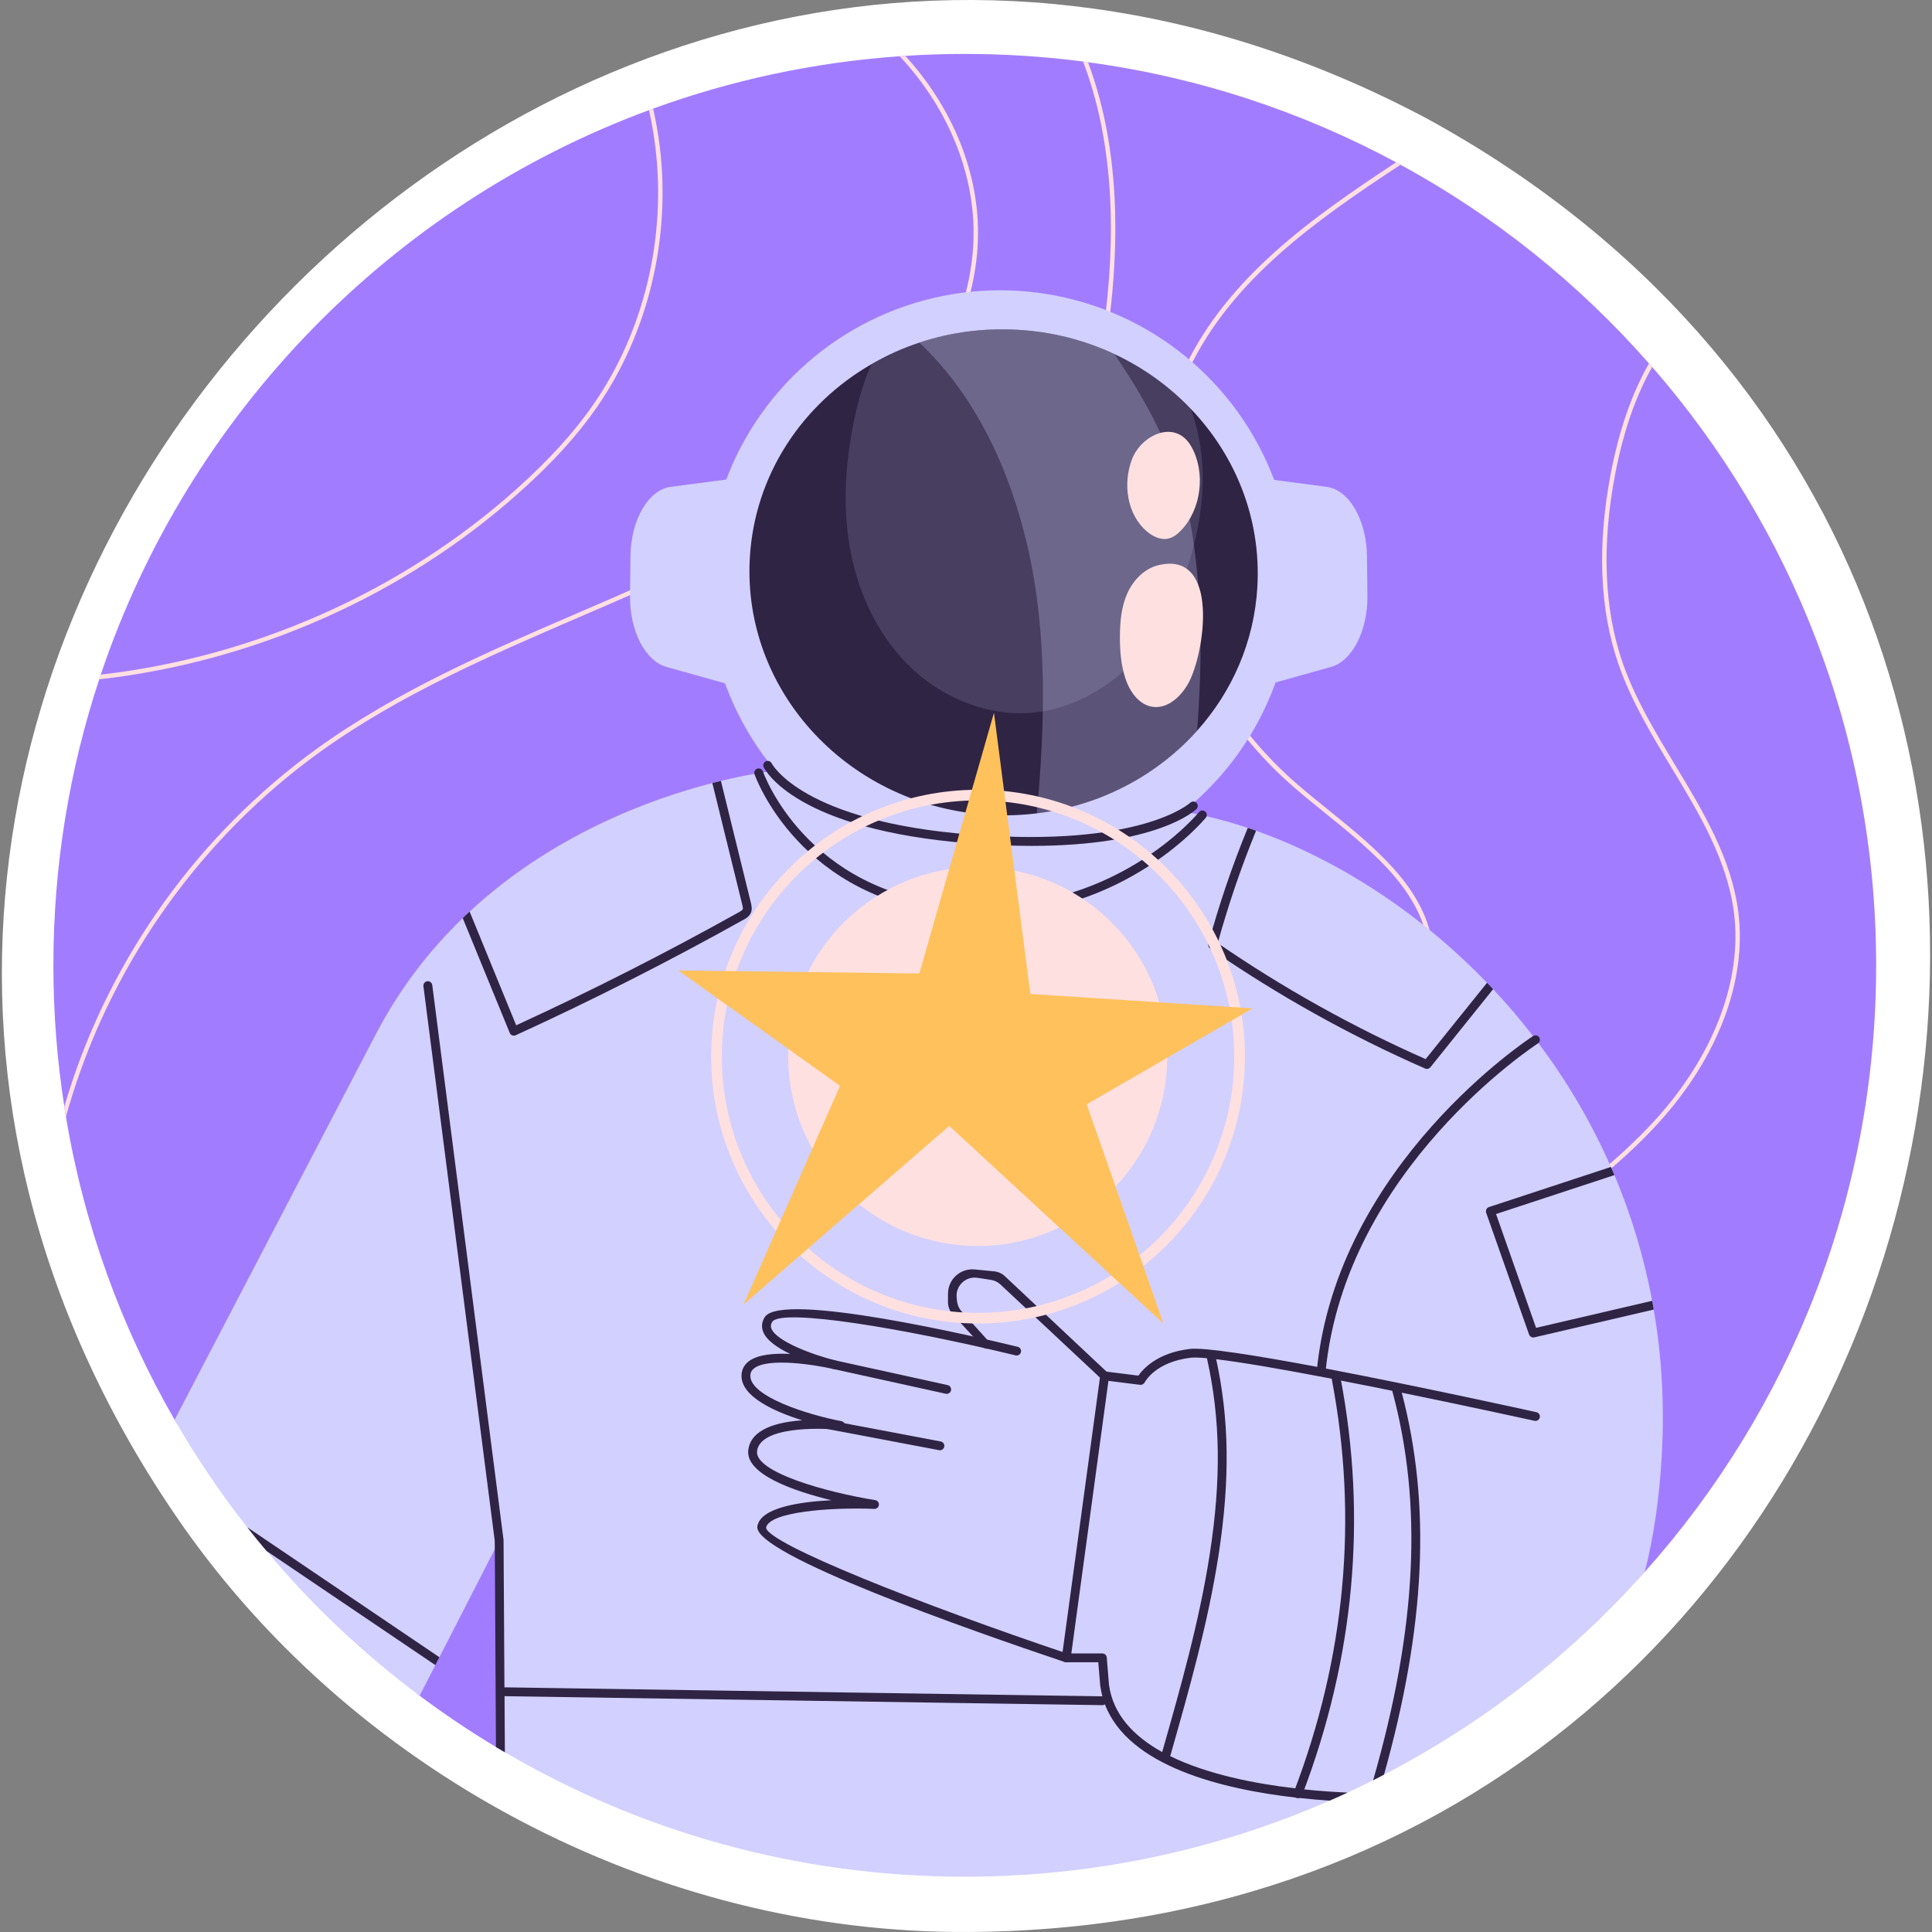 <svg xmlns="http://www.w3.org/2000/svg" xmlns:xlink="http://www.w3.org/1999/xlink" id="Capa_1" x="0px" y="0px" viewBox="0 0 512 512" style="enable-background:new 0 0 512 512;" xml:space="preserve" width="512" height="512"><rect x="0" y="0" width="512" height="512" fill="#808080" stroke="none"/><g>	<g>		<g>			<g>				<path style="fill:#FFFFFF;" d="M256.862,511.994c-83.105,0.6-164.6-42.504-211.028-111.389      c-148.898-220.25,96.979-493.981,332.004-369.349C609.713,157.6,520.999,510.527,256.862,511.994z"></path>			</g>		</g>	</g>	<g>		<g>			<g>				<g>					<path style="fill:#A27CFF;" d="M497.2,255.82c0,61.746-23.181,118.059-61.324,160.768       c-19.458,21.846-66.195-24.174-92.42-10.593c-58.565,31.418-102.353,73.477-164.578,50.861       c-13.863-5.039-31.832,13.728-45.08,7.498c-0.398-0.187-0.773-0.421-1.171-0.679c-0.398-0.211-0.796-0.445-1.194-0.702       c-6.978-4.191-13.721-8.734-20.231-13.581c-13.944-10.383-4.911-53.283-16.293-66.429c-10.106-11.671-40.927,6.67-48.636-6.697       c-14.072-24.398-24-51.49-28.801-80.314c-0.141-0.89-0.304-1.803-0.421-2.693c-1.92-12.199-2.904-24.703-2.904-37.441       c0-26.482,4.262-51.958,12.153-75.794c0.117-0.422,0.257-0.843,0.398-1.241c23.275-69.191,77.012-124.381,145.29-149.599       c0.374-0.14,0.726-0.281,1.1-0.398c20.605-7.516,42.522-12.269,65.328-13.885c0.492-0.047,1.007-0.07,1.498-0.094       c5.198-0.351,10.467-0.515,15.758-0.515c10.631,0,21.074,0.679,31.353,2.014c0.422,0.07,0.867,0.117,1.311,0.188       c29.198,3.934,56.735,13.112,81.648,26.529c0.398,0.211,0.796,0.422,1.171,0.632c24.96,13.604,47.252,31.493,65.843,52.66       c0.304,0.304,0.586,0.632,0.843,0.937C474.815,139.681,497.2,195.151,497.2,255.82z"></path>				</g>			</g>		</g>		<g>			<g>				<g>					<g>						<g>							<path style="fill:#FFE0E0;" d="M439.528,297.569c-10.818,11.918-24.117,21.495-36.972,30.791         c-3.465,2.505-7.048,5.081-10.537,7.68c-23.837,17.795-40.485,34.396-52.38,52.239         c-14.892,22.361-21.94,47.205-19.879,69.988c0.913,9.928,3.676,19.505,7.938,28.122c-0.375,0.14-0.749,0.257-1.124,0.351         c-4.285-8.71-7.071-18.381-7.985-28.379c-2.084-23.017,5.034-48.141,20.067-70.714         c11.965-17.983,28.707-34.678,52.684-52.543c3.465-2.599,7.071-5.198,10.537-7.704c12.808-9.249,26.038-18.802,36.785-30.604         c15.524-17.069,23.111-37.089,20.863-54.908c-1.78-13.979-9.272-26.389-16.531-38.401         c-5.292-8.781-10.771-17.842-14.119-27.583c-4.964-14.447-5.643-31.47-1.967-50.6c2.178-11.333,5.549-21.026,10.092-28.988         c0.304,0.304,0.586,0.632,0.843,0.937c-4.402,7.774-7.656,17.233-9.787,28.285c-3.629,18.919-2.974,35.731,1.92,49.991         c3.302,9.6,8.757,18.615,14.026,27.349c7.306,12.105,14.892,24.656,16.672,38.869         C462.99,259.918,455.263,280.265,439.528,297.569z"></path>						</g>					</g>				</g>			</g>			<g>				<g>					<g>						<g>							<path style="fill:#FFE0E0;" d="M361.837,287.828c-10.865,9.811-23.626,17.467-35.942,24.867         c-4.73,2.833-9.624,5.76-14.33,8.757c-29.292,18.732-54.768,42.288-75.748,70.011         c-22.127,29.269-35.216,58.584-38.916,87.198c-0.468,3.77-0.796,7.516-0.913,11.239c-0.398-0.094-0.773-0.187-1.171-0.305         c0.117-3.676,0.421-7.376,0.913-11.075c3.723-28.824,16.906-58.35,39.15-87.76c21.074-27.84,46.666-51.49,76.076-70.292         c4.706-3.021,9.6-5.948,14.33-8.781c12.293-7.376,24.984-15.009,35.755-24.726c8.476-7.633,18.428-19.692,17.725-33.671         c-0.796-16.157-14.47-27.232-27.723-37.932c-2.646-2.154-5.409-4.379-7.961-6.58c-33.249-28.66-45.73-76.567-29.058-111.432         c11.473-24,33.694-39.665,55.962-54.323c0.398,0.211,0.796,0.422,1.171,0.632c-22.315,14.681-44.652,30.322-56.079,54.206         c-16.461,34.397-4.074,81.695,28.777,110.028c2.529,2.201,5.269,4.402,7.938,6.556c13.44,10.865,27.325,22.104,28.145,38.799         C380.663,267.668,370.5,280.031,361.837,287.828z"></path>						</g>					</g>				</g>			</g>			<g>				<g>					<g>						<g>							<path style="fill:#FFE0E0;" d="M259.162,60.047c0.515,18.802-7.985,38.869-23.345,55.072         c-15.22,16.039-34.888,26.646-50.319,34.116c-10.443,5.034-21.284,9.694-31.774,14.213         c-23.673,10.209-48.141,20.769-69.285,36.082c-30.72,22.244-53.901,54.463-65.258,90.663c-0.609,1.92-1.171,3.84-1.709,5.76         c-0.141-0.89-0.304-1.803-0.421-2.693c0.328-1.147,0.679-2.295,1.03-3.419c11.426-36.457,34.748-68.864,65.679-91.272         c21.237-15.384,45.777-25.967,69.496-36.176c10.49-4.519,21.331-9.202,31.727-14.213         c15.36-7.423,34.912-17.959,49.991-33.881C250.1,98.33,258.507,78.568,257.991,60.07         c-0.445-16.063-7.516-32.313-19.575-45.167c0.492-0.047,1.007-0.07,1.498-0.094         C251.763,27.757,258.741,44.007,259.162,60.047z"></path>						</g>					</g>				</g>			</g>			<g>				<g>					<g>						<g>							<path style="fill:#FFE0E0;" d="M289.344,110.553c-6.954,30.275-16.484,54.908-29.128,75.303         c-23.017,37.066-58.631,63.923-93.075,89.914c-23.602,17.819-48.024,36.246-68.395,57.882         c-13.276,14.119-22.643,27.49-28.59,40.836c-3.676,8.289-6.252,17.14-7.68,26.295c-0.328-0.421-0.632-0.843-0.96-1.288         c1.475-8.874,4.004-17.444,7.587-25.476c5.994-13.487,15.407-26.951,28.8-41.164c20.418-21.729,44.887-40.18,68.536-58.022         c34.373-25.92,69.894-52.731,92.77-89.586c12.597-20.278,22.081-44.793,28.988-74.952         c8.664-37.768,8.242-69.262-1.171-93.988c0.422,0.07,0.867,0.117,1.311,0.188C297.633,41.362,297.984,72.878,289.344,110.553         z"></path>						</g>					</g>				</g>			</g>			<g>				<g>					<g>						<g>							<path style="fill:#FFE0E0;" d="M158.15,107.954c-5.151,7.446-11.848,14.798-20.488,22.502         c-30.931,27.7-70.807,45.004-111.362,49.57c0.117-0.422,0.257-0.843,0.398-1.241c40.133-4.59,79.564-21.776,110.191-49.195         c8.547-7.657,15.197-14.939,20.301-22.314c13.44-19.341,19.434-44.231,16.484-68.302c-0.398-3.278-0.96-6.556-1.686-9.787         c0.374-0.14,0.726-0.281,1.1-0.398c0.749,3.325,1.335,6.673,1.756,10.045C177.818,63.184,171.754,88.379,158.15,107.954z"></path>						</g>					</g>				</g>			</g>		</g>		<g>			<g>				<g>					<g>						<g>							<path style="fill:#D2D0FF;" d="M440.395,385.563c-0.656,11.801-2.225,22.081-4.519,31.025         c-19.458,21.846-42.873,40.134-69.098,53.714c-0.96,0.515-1.92,1.007-2.88,1.475c-2.248,1.147-4.519,2.224-6.79,3.278         c-1.569,0.749-3.138,1.452-4.73,2.131c-0.024,0-0.024,0-0.024,0c-29.597,12.972-62.307,20.16-96.681,20.16         c-44.465,0-86.097-12.012-121.875-32.992c-0.398-0.187-0.773-0.421-1.171-0.679l-0.094-14.33v-0.023l-0.023-2.037         l-0.234-39.009l-1.147,2.248v0.023l-14.681,28.636l-1.077,2.084l-4.168,8.125c-14.962-11.193-28.59-24.071-40.578-38.377         c-1.756-2.06-3.465-4.144-5.104-6.275c-7.072-8.991-13.511-18.498-19.247-28.473l53.175-101.902         c6.416-12.387,14.447-22.619,23.181-31.048c0.609-0.609,1.218-1.171,1.826-1.733c22.057-20.465,48.118-29.901,64.321-34.069         c0.773-0.21,1.545-0.398,2.271-0.562c3.629-0.89,6.65-1.475,8.874-1.873c0.936-0.164,1.733-0.304,2.365-0.375         c0.328-0.07,0.609-0.117,0.867-0.14c0.726-0.094,1.1-0.141,1.1-0.141s0.398,0,1.194,0.023h0.726         c3.489,0.094,11.637,0.328,22.923,0.984c7.587,0.445,16.578,1.077,26.576,2.014c3.676,0.328,7.446,0.702,11.356,1.101h0.023         c2.693,0.304,5.432,0.609,8.242,0.937c5.128,0.609,10.42,1.264,15.805,2.037c6.908,0.96,13.979,2.061,21.12,3.301         c0.398,0.07,0.796,0.141,1.194,0.211c0.281,0.047,0.562,0.094,0.843,0.14c0.492,0.094,0.983,0.187,1.499,0.304         c0.492,0.07,1.007,0.188,1.522,0.281c0.819,0.164,1.639,0.351,2.458,0.562c3.583,0.82,7.259,1.85,10.935,3.091         c0.726,0.234,1.475,0.492,2.201,0.749c20.956,7.423,42.756,21.144,61.207,40.297c0.538,0.562,1.077,1.124,1.616,1.686         c3.676,3.91,7.212,8.055,10.56,12.41c0.492,0.609,0.96,1.241,1.428,1.874c7.446,9.881,13.979,20.863,19.224,32.828         c0.328,0.702,0.632,1.428,0.936,2.154c4.379,10.396,7.797,21.518,9.998,33.32c0.141,0.773,0.281,1.545,0.422,2.318         C440.348,359.197,441.144,372.052,440.395,385.563z"></path>						</g>					</g>				</g>			</g>			<g>				<g>					<g>						<g>							<g>																	<ellipse transform="matrix(0.225 -0.975 0.975 0.225 54.74 377.96)" style="fill:#D2D0FF;" cx="264.832" cy="154.588" rx="77.55" ry="77.551"></ellipse>							</g>						</g>					</g>				</g>			</g>			<g>				<g>					<g>						<g>							<g>								<path style="fill:#D2D0FF;" d="M193.193,126.988l-15.403,2.021c-5.971,0.783-10.601,8.736-10.711,18.394l-0.119,10.477          c-0.105,9.271,3.996,17.282,9.661,18.868l16.573,4.643V126.988z"></path>							</g>						</g>					</g>				</g>				<g>					<g>						<g>							<g>								<path style="fill:#D2D0FF;" d="M336.143,126.988l15.404,2.021c5.97,0.783,10.601,8.736,10.711,18.394l0.119,10.477          c0.105,9.271-3.996,17.282-9.661,18.868l-16.573,4.643V126.988z"></path>							</g>						</g>					</g>				</g>			</g>			<g>				<g>					<g>						<g>							<g>								<path style="fill:#2F2444;" d="M333.224,155.36c-0.796,14.681-6.72,27.957-15.992,38.307          c-10.607,11.825-25.616,19.856-42.452,21.87c-4.027,0.515-8.148,0.655-12.34,0.421          c-37.16-2.037-65.703-32.477-63.736-67.997c1.218-22.081,13.909-40.882,32.266-51.466c3.98-2.318,8.195-4.215,12.644-5.69          c8.055-2.693,16.812-3.911,25.874-3.419c9.249,0.492,17.983,2.763,25.827,6.439c7.703,3.606,14.541,8.546,20.254,14.517          C327.394,120.683,334.207,137.378,333.224,155.36z"></path>							</g>						</g>					</g>				</g>			</g>			<g style="opacity:0.15;">				<g>					<g>						<g>							<path style="fill:#D2D0FF;" d="M316.037,145.83c-2.763,10.303-7.352,20.277-14.47,28.215         c-7.142,7.961-16.976,13.721-27.583,14.798c-11.754,1.171-23.696-3.583-32.313-11.661         c-8.593-8.078-13.979-19.247-16.226-30.814c-2.248-11.59-1.475-23.626,0.936-35.169c1.054-5.034,2.435-10.045,4.59-14.705         c3.98-2.318,8.195-4.215,12.644-5.69c8.055-2.693,16.812-3.911,25.874-3.419c9.249,0.492,17.983,2.763,25.827,6.439         c7.703,3.606,14.541,8.546,20.254,14.517c1.405,3.91,2.365,7.961,2.81,12.082         C319.339,128.925,318.238,137.565,316.037,145.83z"></path>						</g>					</g>				</g>			</g>			<g style="opacity:0.28;">				<g>					<g>						<g>							<g>								<path style="fill:#D2D0FF;" d="M317.236,193.659c-10.602,11.834-25.609,19.875-42.457,21.889          c2.161-23.674,2.853-47.791-2.523-70.953c-4.682-20.16-13.734-39.814-28.638-53.797c8.063-2.678,16.816-3.916,25.881-3.417          c9.245,0.508,17.964,2.774,25.814,6.44c10.097,14.623,18.002,30.46,20.721,48.069          C318.686,159.045,318.571,176.363,317.236,193.659z"></path>							</g>						</g>					</g>				</g>			</g>			<g>				<g>					<g>						<g>							<g>								<path style="fill:#FFE0E0;" d="M299.968,121.768c-2.436,6.441-1.317,14.5,3.892,19.004c1.619,1.4,3.789,2.449,5.866,1.932          c1.298-0.323,2.379-1.214,3.304-2.18c5.373-5.615,6.535-15.364,2.686-22.172          C311.518,110.927,302.447,115.215,299.968,121.768z"></path>							</g>						</g>					</g>				</g>				<g>					<g>						<g>							<g>								<path style="fill:#FFE0E0;" d="M306.994,149.779c-3.738,0.903-6.684,3.968-8.251,7.479          c-1.567,3.512-1.926,7.439-1.952,11.285c-0.026,3.797,0.262,7.64,1.449,11.246c1.147,3.484,3.596,7.01,7.227,7.527          c3.981,0.566,7.507-2.725,9.453-6.243C319.344,173.074,323.325,145.836,306.994,149.779z"></path>							</g>						</g>					</g>				</g>			</g>			<g>				<g>					<g>						<g>							<path style="fill:#2F2444;" d="M273.356,224.17c-4.881,0-10.262-0.201-16.187-0.661         c-46.375-3.598-54.45-19.518-54.771-20.194c-0.278-0.584-0.029-1.281,0.556-1.559c0.578-0.274,1.276-0.03,1.556,0.548         c0.085,0.17,8.114,15.402,52.84,18.871c44.955,3.487,57.96-8.326,58.086-8.446c0.469-0.444,1.209-0.429,1.653,0.037         c0.446,0.465,0.434,1.2-0.028,1.648C316.594,214.868,306.555,224.17,273.356,224.17z"></path>						</g>					</g>				</g>			</g>			<g>				<g>					<g>						<g>							<path style="fill:#2F2444;" d="M260.524,242.492c-2.128,0-4.307-0.08-6.541-0.25c-42.133-3.21-53.914-36.723-54.028-37.062         c-0.207-0.612,0.122-1.275,0.734-1.483c0.614-0.2,1.276,0.122,1.484,0.734c0.11,0.324,11.446,32.387,51.989,35.476         c40.711,3.103,63.34-24.396,63.564-24.675c0.406-0.501,1.141-0.583,1.645-0.178c0.504,0.405,0.584,1.141,0.181,1.645         C319.331,216.971,298.379,242.492,260.524,242.492z"></path>						</g>					</g>				</g>			</g>			<g>				<g>					<g>						<g>							<path style="fill:#2F2444;" d="M133.798,464.354c-0.398-0.187-0.773-0.421-1.171-0.679c-0.398-0.211-0.796-0.445-1.194-0.702         l-0.304-52.426v-0.023l-0.023-2.248l-18.896-146.93c-0.07-0.632,0.375-1.217,1.03-1.311c0.632-0.07,1.217,0.374,1.311,1.007         l18.896,147.07l0.234,39.033l0.023,2.341L133.798,464.354z"></path>						</g>					</g>				</g>			</g>			<g>				<g>					<g>						<g>							<path style="fill:#2F2444;" d="M292.134,451.885c-0.006,0-0.011,0-0.017,0l-159.023-2.392         c-0.647-0.01-1.163-0.542-1.153-1.188c0.009-0.648,0.562-1.227,1.188-1.154l159.023,2.392         c0.647,0.01,1.163,0.542,1.154,1.188C293.294,451.373,292.773,451.885,292.134,451.885z"></path>						</g>					</g>				</g>			</g>			<g>				<g>					<g>						<g>							<g>								<path style="fill:#2F2444;" d="M116.447,439.183l-1.077,2.084l-44.746-30.252c-1.756-2.06-3.465-4.144-5.104-6.275          L116.447,439.183z"></path>							</g>						</g>					</g>				</g>			</g>			<g>				<g>					<g>						<g>							<g>								<g>									<g>										<path style="fill:#2F2444;" d="M198.985,241.902c-0.445,1.007-1.358,1.522-1.967,1.85            c-19.622,10.958-39.923,21.261-60.364,30.603c-0.164,0.07-0.328,0.094-0.492,0.094c-0.14,0-0.304-0.023-0.421-0.07            c-0.304-0.117-0.538-0.351-0.655-0.655l-12.457-30.416c0.609-0.609,1.218-1.171,1.826-1.732l12.34,30.135            c19.996-9.179,39.876-19.27,59.076-29.995c0.328-0.187,0.843-0.468,0.96-0.749c0.117-0.257-0.024-0.82-0.117-1.194            l-7.938-32.266c0.773-0.211,1.545-0.398,2.271-0.562l7.938,32.266C199.149,239.889,199.407,240.919,198.985,241.902z"></path>									</g>								</g>							</g>						</g>					</g>					<g>						<g>							<g>								<g>									<g>										<path style="fill:#2F2444;" d="M395.695,262.133l-16.625,20.699c-0.234,0.281-0.562,0.445-0.913,0.445            c-0.164,0-0.328-0.023-0.468-0.094c-19.926-8.734-39.103-19.434-56.992-31.798c-0.398-0.281-0.586-0.796-0.468-1.288            c2.833-10.397,6.322-20.676,10.443-30.697c0.726,0.234,1.475,0.492,2.201,0.749c-3.981,9.717-7.376,19.692-10.162,29.784            c17.327,11.918,35.848,22.244,55.095,30.744l16.273-20.23C394.618,261.009,395.157,261.571,395.695,262.133z"></path>									</g>								</g>							</g>						</g>					</g>				</g>				<g>					<g>						<g>							<g>								<g>									<g>										<path style="fill:#2F2444;" d="M437.842,344.727l-30.767,7.165l-10.607-30.159l31.376-10.326            c-0.304-0.726-0.609-1.452-0.936-2.154l-32.313,10.63c-0.305,0.094-0.539,0.304-0.679,0.586            c-0.141,0.281-0.164,0.609-0.07,0.913l11.379,32.289c0.164,0.468,0.609,0.773,1.1,0.773c0.07,0,0.164,0,0.258-0.023            l31.68-7.376C438.123,346.272,437.983,345.499,437.842,344.727z"></path>									</g>								</g>							</g>						</g>					</g>					<g>						<g>							<g>								<g>									<g>										<path style="fill:#2F2444;" d="M350.124,364.601c-0.038,0-0.077-0.002-0.115-0.006c-0.644-0.063-1.113-0.636-1.051-1.279            c5.374-54.931,56.809-88.42,57.328-88.753c0.546-0.348,1.269-0.188,1.617,0.355c0.349,0.544,0.19,1.269-0.355,1.618            c-0.51,0.326-50.999,33.227-56.26,87.008C351.228,364.15,350.72,364.601,350.124,364.601z"></path>									</g>								</g>							</g>						</g>						<g>							<g>								<g>									<g>										<path style="fill:#2F2444;" d="M408.058,375.635c-0.141,0.632-0.749,1.03-1.405,0.89            c-0.351-0.07-16.484-3.629-35.169-7.446c-0.843-0.164-1.686-0.328-2.529-0.515h-0.023            c-4.472-0.89-9.038-1.826-13.557-2.693c-0.82-0.164-1.639-0.328-2.435-0.492c-12.106-2.318-23.485-4.332-30.65-5.175            c-0.867-0.117-1.686-0.211-2.435-0.258c-1.92-0.187-3.372-0.234-4.262-0.14c-9.342,1.1-12.129,6.322-12.246,6.556            c-0.234,0.421-0.702,0.679-1.194,0.632l-8.406-1.054l-9.834,72.235h8.219c0.609,0,1.124,0.469,1.171,1.077l0.586,7.189            c1.053,7.914,6.533,13.674,14.095,17.866c0.679,0.351,1.358,0.726,2.084,1.077h0.023c9.741,4.8,22.291,7.282,33.156,8.547            c0.819,0.094,1.616,0.187,2.412,0.281c4.238,0.445,8.148,0.702,11.45,0.843c-1.569,0.749-3.138,1.452-4.73,2.131            c-0.024,0-0.024,0-0.024,0c-2.505-0.164-5.198-0.398-8.031-0.703c-0.023,0-0.023,0-0.023,0            c-0.281-0.023-0.585-0.07-0.866-0.094c-19.364-2.201-44.395-8.242-50.623-24.726c-0.258-0.703-0.492-1.405-0.679-2.131            c-0.234-0.913-0.421-1.873-0.562-2.857l-0.515-6.158h-8.476c-0.14,0-0.257,0-0.375-0.047            c-0.047-0.023-0.07-0.023-0.117-0.047c-0.164-0.07-0.305-0.188-0.398-0.305c-0.234-0.258-0.328-0.585-0.281-0.913            l0.187-1.428l9.904-72.704l0.07-0.609c0.094-0.632,0.655-1.077,1.311-1.007l0.375,0.047l8.429,1.053            c1.218-1.732,4.988-6.064,13.628-7.071c3.934-0.469,17.866,1.779,33.765,4.753c0.749,0.141,1.522,0.304,2.295,0.445            c25.007,4.776,53.808,11.122,55.798,11.567C407.801,374.394,408.199,375.002,408.058,375.635z"></path>									</g>								</g>							</g>						</g>						<g>							<g>								<g>									<g>										<path style="fill:#2F2444;" d="M309.065,465.992c-0.106,0-0.215-0.013-0.321-0.044c-0.622-0.177-0.983-0.824-0.806-1.446            c4.867-17.099,9.9-34.781,12.658-52.62c3.062-19.814,2.844-35.785-0.71-51.784c-0.139-0.631,0.259-1.256,0.89-1.397            c0.63-0.129,1.256,0.26,1.397,0.889c3.618,16.297,3.846,32.534,0.737,52.648c-2.781,17.984-7.833,35.737-12.719,52.903            C310.044,465.658,309.575,465.992,309.065,465.992z"></path>									</g>								</g>							</g>						</g>						<g>							<g>								<g>									<g>										<path style="fill:#2F2444;" d="M343.97,476.528c-0.14,0-0.28-0.024-0.417-0.077c-0.605-0.231-0.907-0.908-0.677-1.512            c13.684-35.834,17.076-72.607,10.083-109.297c-0.121-0.636,0.296-1.249,0.93-1.37c0.645-0.113,1.249,0.296,1.37,0.93            c7.076,37.125,3.646,74.326-10.195,110.571C344.885,476.241,344.441,476.528,343.97,476.528z"></path>									</g>								</g>							</g>						</g>						<g>							<g>								<g>									<g>										<path style="fill:#2F2444;" d="M366.778,470.302c-0.96,0.515-1.92,1.007-2.88,1.475            c11.59-40.321,13.182-73.195,5.057-103.214h-0.023c0-0.023,0-0.023,0-0.047c-0.187-0.609,0.188-1.264,0.82-1.428            c0.609-0.187,1.264,0.187,1.429,0.819c0.094,0.398,0.211,0.773,0.304,1.171            C379.281,398.699,377.783,431.035,366.778,470.302z"></path>									</g>								</g>							</g>						</g>						<g>							<g>								<g>									<g>										<path style="fill:#2F2444;" d="M292.731,365.797c-0.287,0-0.575-0.105-0.801-0.317l-26.786-25.066            c-0.706-0.661-1.596-1.093-2.553-1.238l-3.58-0.544c-3.08-0.468-5.78,2.081-5.489,5.182l0.089,0.949            c0.096,1.028,0.522,1.998,1.215,2.764l7.985,8.839c-0.06,0.642-0.623,1.119-1.276,1.056            c-0.643-0.061-1.987-0.715-1.927-1.359l-7.117-7.728c-0.816-0.887-1.269-2.048-1.267-3.254l0.004-2.245            c0.007-3.81,3.294-6.787,7.086-6.417l5.164,0.503c1.053,0.103,2.043,0.551,2.814,1.275l27.241,25.574            c0.471,0.443,0.495,1.184,0.053,1.655C293.354,365.673,293.043,365.797,292.731,365.797z"></path>									</g>								</g>							</g>						</g>						<g>							<g>								<g>									<g>										<path style="fill:#2F2444;" d="M282.568,440.526c-0.124,0-0.249-0.019-0.373-0.061            c-24.91-8.364-82.716-28.614-81.488-35.977c0.818-4.911,10.965-6.477,19.607-6.913            c-10.178-2.494-22.865-6.923-22.004-13.377c0.747-5.599,7.869-7.362,14.295-7.796            c-7.396-2.327-16.099-6.241-16.099-11.777c0-1.532,0.636-2.847,1.838-3.802c2.347-1.87,6.744-2.232,11.073-2.018            c-3.295-1.574-6.251-3.556-7.162-5.838c-0.524-1.315-0.382-2.669,0.412-3.917c4.416-6.926,56.607,5.333,67.027,7.861            c0.628,0.152,1.014,0.785,0.861,1.414c-0.153,0.628-0.782,1.018-1.415,0.861c-29.869-7.249-62.158-12.554-64.498-8.879            c-0.394,0.618-0.459,1.171-0.211,1.792c1.353,3.39,11.05,6.951,16.844,8.401c0.623,0.155,1.005,0.784,0.855,1.409            c-0.15,0.625-0.774,1.02-1.402,0.868c-4.546-1.047-17.171-3.113-20.928-0.122c-0.651,0.518-0.954,1.145-0.954,1.971            c0,5.391,14.817,10.222,24.158,12.001c0.616,0.118,1.031,0.701,0.939,1.323c-0.093,0.622-0.669,1.063-1.284,0.991            c-5.839-0.625-21.173-0.854-22.029,5.567c-0.762,5.709,18.799,11.027,31.308,13.038c0.612,0.098,1.04,0.656,0.979,1.274            c-0.063,0.616-0.62,1.073-1.214,1.052c-11.485-0.472-27.982,0.759-28.687,5.001c0.573,4.267,41.086,20.332,79.924,33.372            c0.613,0.206,0.943,0.87,0.738,1.483C283.513,440.218,283.057,440.526,282.568,440.526z"></path>									</g>								</g>							</g>						</g>						<g>							<g>								<g>									<g>										<path style="fill:#2F2444;" d="M250.884,369.384c-0.083,0-0.168-0.009-0.253-0.028l-29.892-6.576            c-0.631-0.138-1.031-0.764-0.892-1.395c0.14-0.632,0.761-1.029,1.395-0.892l29.892,6.577            c0.631,0.138,1.031,0.764,0.892,1.395C251.907,369.011,251.422,369.384,250.884,369.384z"></path>									</g>								</g>							</g>						</g>						<g>							<g>								<g>									<g>										<path style="fill:#2F2444;" d="M249.091,384.33c-0.072,0-0.145-0.007-0.219-0.02l-33.179-6.278            c-0.636-0.12-1.053-0.733-0.933-1.368c0.121-0.634,0.733-1.053,1.368-0.933l33.179,6.278            c0.636,0.12,1.053,0.733,0.933,1.368C250.133,383.939,249.643,384.33,249.091,384.33z"></path>									</g>								</g>							</g>						</g>					</g>				</g>			</g>			<g>				<g>					<g>						<path style="fill:#FFE0E0;" d="M259.184,350.74c-38.997,0-70.723-31.726-70.723-70.723s31.727-70.724,70.723-70.724        c38.997,0,70.724,31.727,70.724,70.724S298.181,350.74,259.184,350.74z M259.184,212.113        c-37.442,0-67.904,30.462-67.904,67.905c0,37.442,30.461,67.904,67.904,67.904c37.443,0,67.904-30.462,67.904-67.904        C327.089,242.575,296.627,212.113,259.184,212.113z"></path>					</g>				</g>			</g>			<g>				<g>					<g>													<ellipse transform="matrix(0.16 -0.987 0.987 0.16 -58.734 491.001)" style="fill:#FFE0E0;" cx="259.184" cy="280.017" rx="50.209" ry="50.209"></ellipse>					</g>				</g>			</g>			<g>				<g>					<g>						<g>							<g>								<polygon style="fill:#FFC15C;" points="243.632,257.983 263.411,188.891 273.044,263.405 331.948,267.241 287.98,292.651           308.311,350.742 251.55,298.372 197.051,345.702 222.623,287.763 179.768,257.185         "></polygon>							</g>						</g>					</g>				</g>			</g>		</g>	</g></g></svg>
